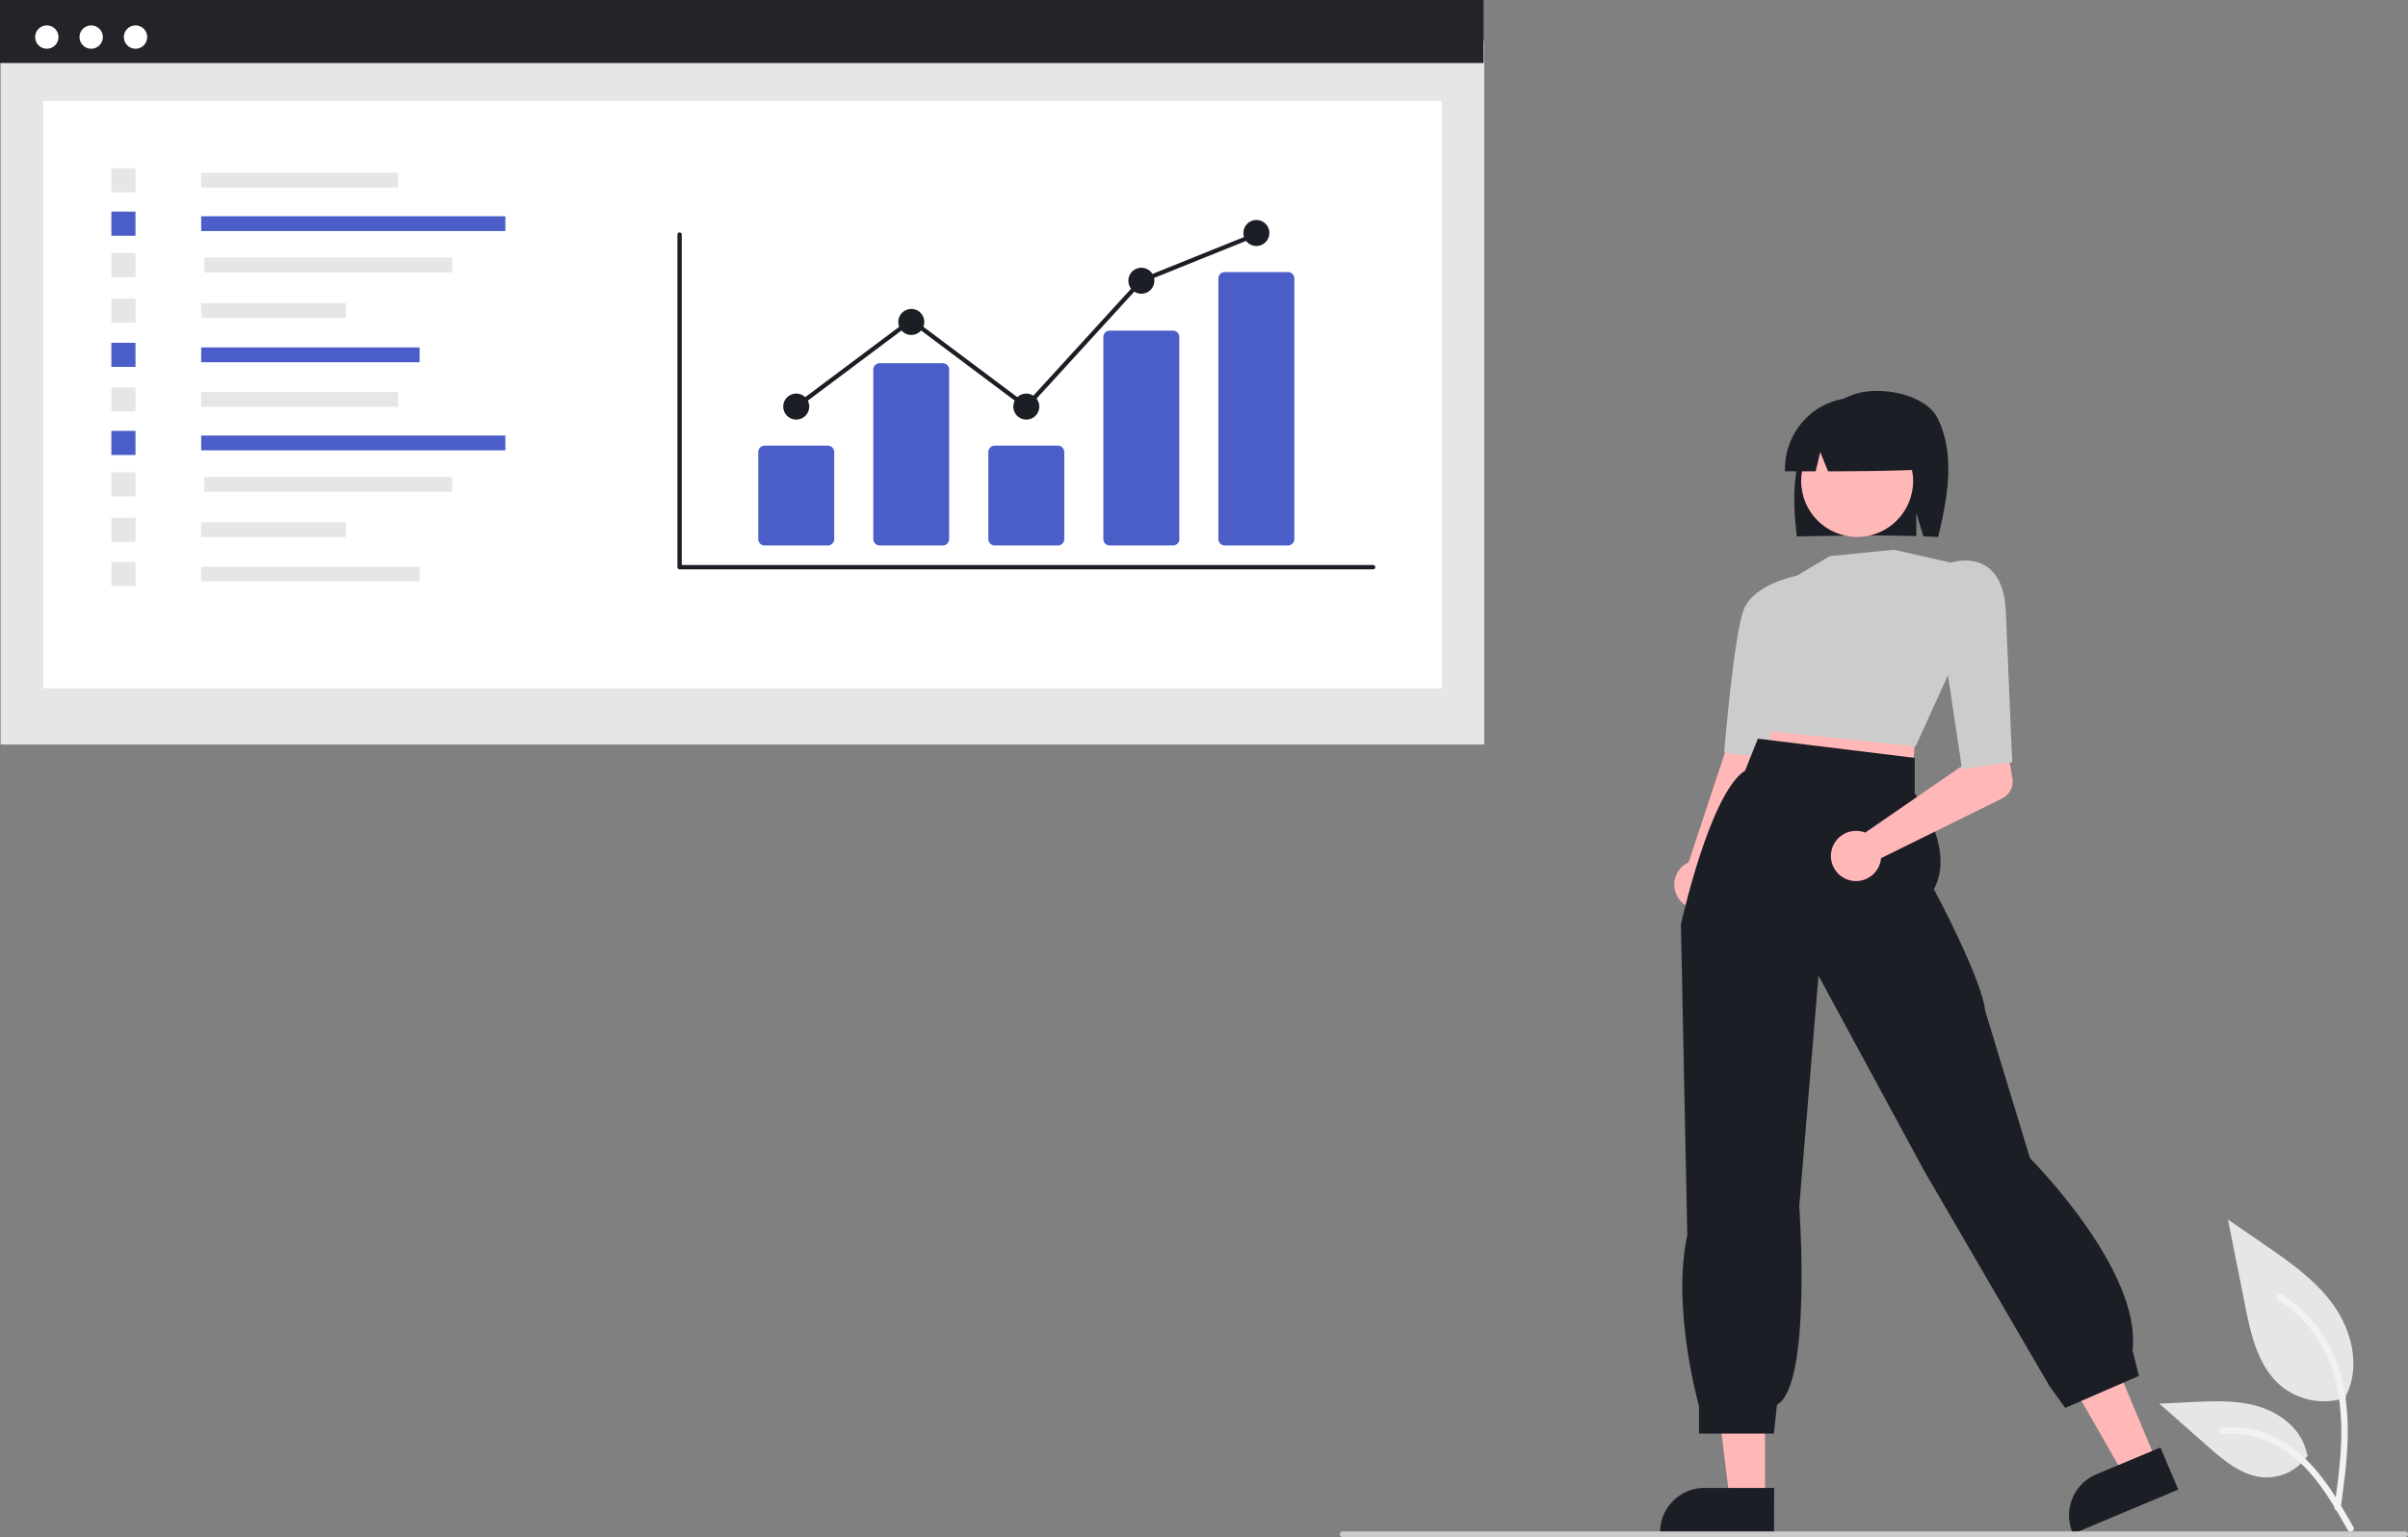 <?xml version="1.0" encoding="UTF-8"?>
<svg xmlns="http://www.w3.org/2000/svg" id="Layer_1" data-name="Layer 1" viewBox="0 0 863.36 551.17">
  <rect x="0" y="0" width="863.36" height="551.17" fill="#808080" stroke="none"/>
  <defs>
    <style>.cls-1{fill:#e6e6e6;}.cls-2{fill:#f2f2f2;}.cls-3{fill:#fff;}.cls-4{fill:#22242a;}.cls-5{fill:#1c1e26;}.cls-6{fill:#4b5ec8;}.cls-7{fill:#ffb7b7;}.cls-8{fill:#ffb8b8;}.cls-9{fill:#ccc;}.cls-10{fill:#cbcbcb;}</style>
  </defs>
  <title>launchs</title>
  <path id="af9c47ac-a2dc-4072-9acc-a467df334c71-268" class="cls-1" d="M841.22,501.13A24.23,24.23,0,0,1,817.84,497c-8.19-6.88-10.76-18.2-12.85-28.68l-6.18-31,12.94,8.91c9.3,6.4,18.82,13,25.26,22.3s9.25,21.94,4.08,32"></path>
  <path id="a2175a99-769b-4e22-9c2a-ba3916b1dd51-269" class="cls-2" d="M839.22,540.84c1.63-11.87,3.3-23.88,2.16-35.87-1-10.65-4.26-21.05-10.88-29.58A49.16,49.16,0,0,0,817.88,464c-1.27-.8-2.43,1.2-1.17,2a46.77,46.77,0,0,1,18.5,22.33c4,10.25,4.68,21.41,4,32.3-.42,6.58-1.32,13.12-2.21,19.65a1.19,1.19,0,0,0,.81,1.42,1.16,1.16,0,0,0,1.42-.8Z"></path>
  <path id="af3ce5ac-a957-487e-9ef8-bdcad0da5bae-270" class="cls-1" d="M827.5,521.8a17.84,17.84,0,0,1-15.53,8c-7.87-.37-14.42-5.86-20.32-11.07L774.2,503.34l11.55-.55c8.31-.4,16.83-.77,24.74,1.79s15.2,8.73,16.65,16.92"></path>
  <path id="baa57c63-949d-49ac-a818-33ae8c022157-271" class="cls-2" d="M843.82,547.66c-7.84-13.87-16.93-29.29-33.18-34.22A37.16,37.16,0,0,0,796.69,512c-1.48.13-1.11,2.41.36,2.29a34.37,34.37,0,0,1,22.28,5.89c6.28,4.27,11.17,10.22,15.3,16.52,2.54,3.86,4.81,7.88,7.08,11.9C842.44,549.88,844.56,549,843.82,547.66Z"></path>
  <rect id="b0eb2d2e-6002-4ca6-b573-2a3a0ae57324" class="cls-1" x="0.23" y="14.58" width="531.92" height="252.41"></rect>
  <rect id="b22521a2-b305-47e5-91b3-f89bb30cedaf" class="cls-3" x="15.44" y="36.23" width="501.5" height="210.59"></rect>
  <rect id="b9a97102-17ad-4853-bba8-52d2fbac14c1" class="cls-4" width="531.92" height="22.6"></rect>
  <circle id="f3a384f8-0054-45a4-b875-f53a31bc49a8" class="cls-3" cx="16.79" cy="13.29" r="4.19"></circle>
  <circle id="a6ee8772-6be5-4bf0-b917-98ef2062699d" class="cls-3" cx="32.69" cy="13.29" r="4.19"></circle>
  <circle id="a71cc61a-5bfc-4a03-b945-2c535d93104d" class="cls-3" cx="48.59" cy="13.29" r="4.19"></circle>
  <path class="cls-5" d="M492.32,204.17H243.66a.77.77,0,0,1-.77-.78V84.21a.78.78,0,1,1,1.55,0v118.4H492.32a.78.78,0,0,1,0,1.56Z"></path>
  <path class="cls-6" d="M296.79,195.61H274.18a2.31,2.31,0,0,1-2.31-2.31V162.12a2.31,2.31,0,0,1,2.31-2.31h22.61a2.31,2.31,0,0,1,2.31,2.31V193.3A2.31,2.31,0,0,1,296.79,195.61Z"></path>
  <path class="cls-6" d="M338,195.61H315.42a2.31,2.31,0,0,1-2.31-2.31V132.55a2.3,2.3,0,0,1,2.31-2.31H338a2.32,2.32,0,0,1,2.31,2.31V193.3A2.32,2.32,0,0,1,338,195.61Z"></path>
  <path class="cls-6" d="M379.28,195.61H356.66a2.32,2.32,0,0,1-2.31-2.31V162.12a2.32,2.32,0,0,1,2.31-2.31h22.62a2.31,2.31,0,0,1,2.31,2.31V193.3A2.31,2.31,0,0,1,379.28,195.61Z"></path>
  <path class="cls-6" d="M420.52,195.61H397.91a2.26,2.26,0,0,1-2.31-2.21V120.77a2.26,2.26,0,0,1,2.31-2.2h22.61a2.26,2.26,0,0,1,2.31,2.2V193.4A2.26,2.26,0,0,1,420.52,195.61Z"></path>
  <path class="cls-6" d="M461.77,195.61H439.15a2.32,2.32,0,0,1-2.31-2.31V99.87a2.31,2.31,0,0,1,2.31-2.31h22.62a2.31,2.31,0,0,1,2.31,2.31V193.3A2.32,2.32,0,0,1,461.77,195.61Z"></path>
  <circle class="cls-5" cx="285.48" cy="145.8" r="4.67"></circle>
  <circle class="cls-5" cx="326.73" cy="115.45" r="4.67"></circle>
  <circle class="cls-5" cx="367.97" cy="145.8" r="4.67"></circle>
  <circle class="cls-5" cx="409.22" cy="100.67" r="4.67"></circle>
  <circle class="cls-5" cx="450.46" cy="83.55" r="4.67"></circle>
  <polygon class="cls-5" points="368.07 146.85 326.73 115.88 285.95 146.43 285.02 145.18 326.73 113.94 367.87 144.76 408.76 100.01 408.93 99.95 450.17 83.33 450.75 84.77 409.67 101.32 368.07 146.85"></polygon>
  <rect class="cls-1" x="72.13" y="61.97" width="70.63" height="5.31"></rect>
  <rect class="cls-6" x="72.13" y="77.55" width="109.07" height="5.31"></rect>
  <rect class="cls-1" x="73.26" y="92.39" width="88.89" height="5.31"></rect>
  <rect class="cls-1" x="72.13" y="108.68" width="51.89" height="5.31"></rect>
  <rect class="cls-6" x="72.13" y="124.59" width="78.32" height="5.31"></rect>
  <rect class="cls-1" x="39.93" y="60.3" width="8.65" height="8.65"></rect>
  <rect class="cls-6" x="39.93" y="75.88" width="8.65" height="8.65"></rect>
  <rect class="cls-1" x="39.93" y="90.72" width="8.65" height="8.65"></rect>
  <rect class="cls-1" x="39.93" y="107.01" width="8.65" height="8.65"></rect>
  <rect class="cls-6" x="39.93" y="122.92" width="8.65" height="8.65"></rect>
  <rect class="cls-1" x="72.13" y="140.59" width="70.63" height="5.31"></rect>
  <rect class="cls-6" x="72.13" y="156.18" width="109.07" height="5.31"></rect>
  <rect class="cls-1" x="73.26" y="171.02" width="88.89" height="5.31"></rect>
  <rect class="cls-1" x="72.13" y="187.31" width="51.89" height="5.31"></rect>
  <rect class="cls-1" x="72.13" y="203.21" width="78.32" height="5.31"></rect>
  <rect class="cls-1" x="39.93" y="138.92" width="8.65" height="8.65"></rect>
  <rect class="cls-6" x="39.93" y="154.51" width="8.65" height="8.65"></rect>
  <rect class="cls-1" x="39.93" y="169.35" width="8.65" height="8.65"></rect>
  <rect class="cls-1" x="39.93" y="185.64" width="8.65" height="8.65"></rect>
  <rect class="cls-1" x="39.93" y="201.54" width="8.65" height="8.65"></rect>
  <path class="cls-5" d="M645.58,162.8c3-9.48,9.74-18.18,19.1-21.38s25.68-.21,30.09,8.69c6.36,12.82,3.5,28.52.13,42.45-1.76-.1-3.53-.17-5.31-.24l-2.52-8.39v8.31c-13.89-.43-28.35-.16-42.82.12C643,182.5,642.6,172.28,645.58,162.8Z"></path>
  <polygon class="cls-7" points="773.22 524.09 761.53 528.99 737.08 486.25 754.33 479.02 773.22 524.09"></polygon>
  <path class="cls-5" d="M781,534.17,743.27,550l-.2-.48a15.9,15.9,0,0,1,8.52-20.81h0l23-9.64Z"></path>
  <path class="cls-7" d="M601.86,322.19A8.75,8.75,0,0,1,604.07,310a9,9,0,0,1,1.35-.77l25.11-75.78,16.82,9-30,71.67a8.81,8.81,0,0,1-15.51,8.1Z"></path>
  <polygon class="cls-7" points="632.83 537.68 620.15 537.68 614.13 488.81 632.83 488.81 632.83 537.68"></polygon>
  <path class="cls-5" d="M636.06,550H595.2v-.52a15.9,15.9,0,0,1,15.9-15.9h25Z"></path>
  <polygon class="cls-7" points="683.62 259.72 686.49 267.18 685.92 274.65 630.8 267.76 632.52 261.44 638.84 253.98 683.62 259.72"></polygon>
  <circle class="cls-8" cx="665.86" cy="172.48" r="20.07"></circle>
  <path class="cls-9" d="M686.8,267.72l-54.66-5.81-2.37-7.75c-.73-1-7.67-10.84-6.13-20.67A17.13,17.13,0,0,1,631,222l13.29-15.56,11.69-7,23-2.3h.08l20.69,4.69-.25,37.92Z"></path>
  <path class="cls-9" d="M633.52,271.74l-15.31-1.82,0-.48c.14-1.69,3.49-41.51,6.92-50.66,3.5-9.34,18.68-12.25,19.32-12.37l.19,0,3.37,2-9.31,29.08Z"></path>
  <path class="cls-5" d="M686.49,271.78v12.75s14.93,19.4,6.89,34.33c0,0,17.23,32.15,18.38,43.63l16.07,52.83s40.19,40.19,36.75,68.9l2.3,9.18-26.42,11.49-5.74-8-44.78-76.94L652,349.86l-6.89,82.68s4.6,64.31-8,71.2L636,514.07H609.16v-9.82s-9.94-35-4.2-61.37l-2.29-111.39s10.33-47.08,23-55.12l4.6-11.48Z"></path>
  <path class="cls-7" d="M667.41,298.15a8.11,8.11,0,0,1,1.35.42l35-24.12-.81-10.3,15.39-3.24,3.19,18.1a6.85,6.85,0,0,1-3.72,7.34l-43.39,21.4A9,9,0,1,1,666.3,298a8.51,8.51,0,0,1,1.11.17Z"></path>
  <path class="cls-9" d="M703.46,275.78l-7.13-47.56-5.85-24.58,8.75-1.82c.23-.09,7.35-2.5,13.1,1.38,4.14,2.79,6.43,8.08,6.82,15.73l2.31,54.43Z"></path>
  <path class="cls-5" d="M652.07,146.35a25.21,25.21,0,0,1,38.32,22c-11.22.52-23,.65-34.95.67l-2.82-6.91L651,169H640A25.75,25.75,0,0,1,652.07,146.35Z"></path>
  <path class="cls-10" d="M862.36,551.17h-381a1,1,0,0,1,0-2h381a1,1,0,0,1,0,2Z"></path>
</svg>
